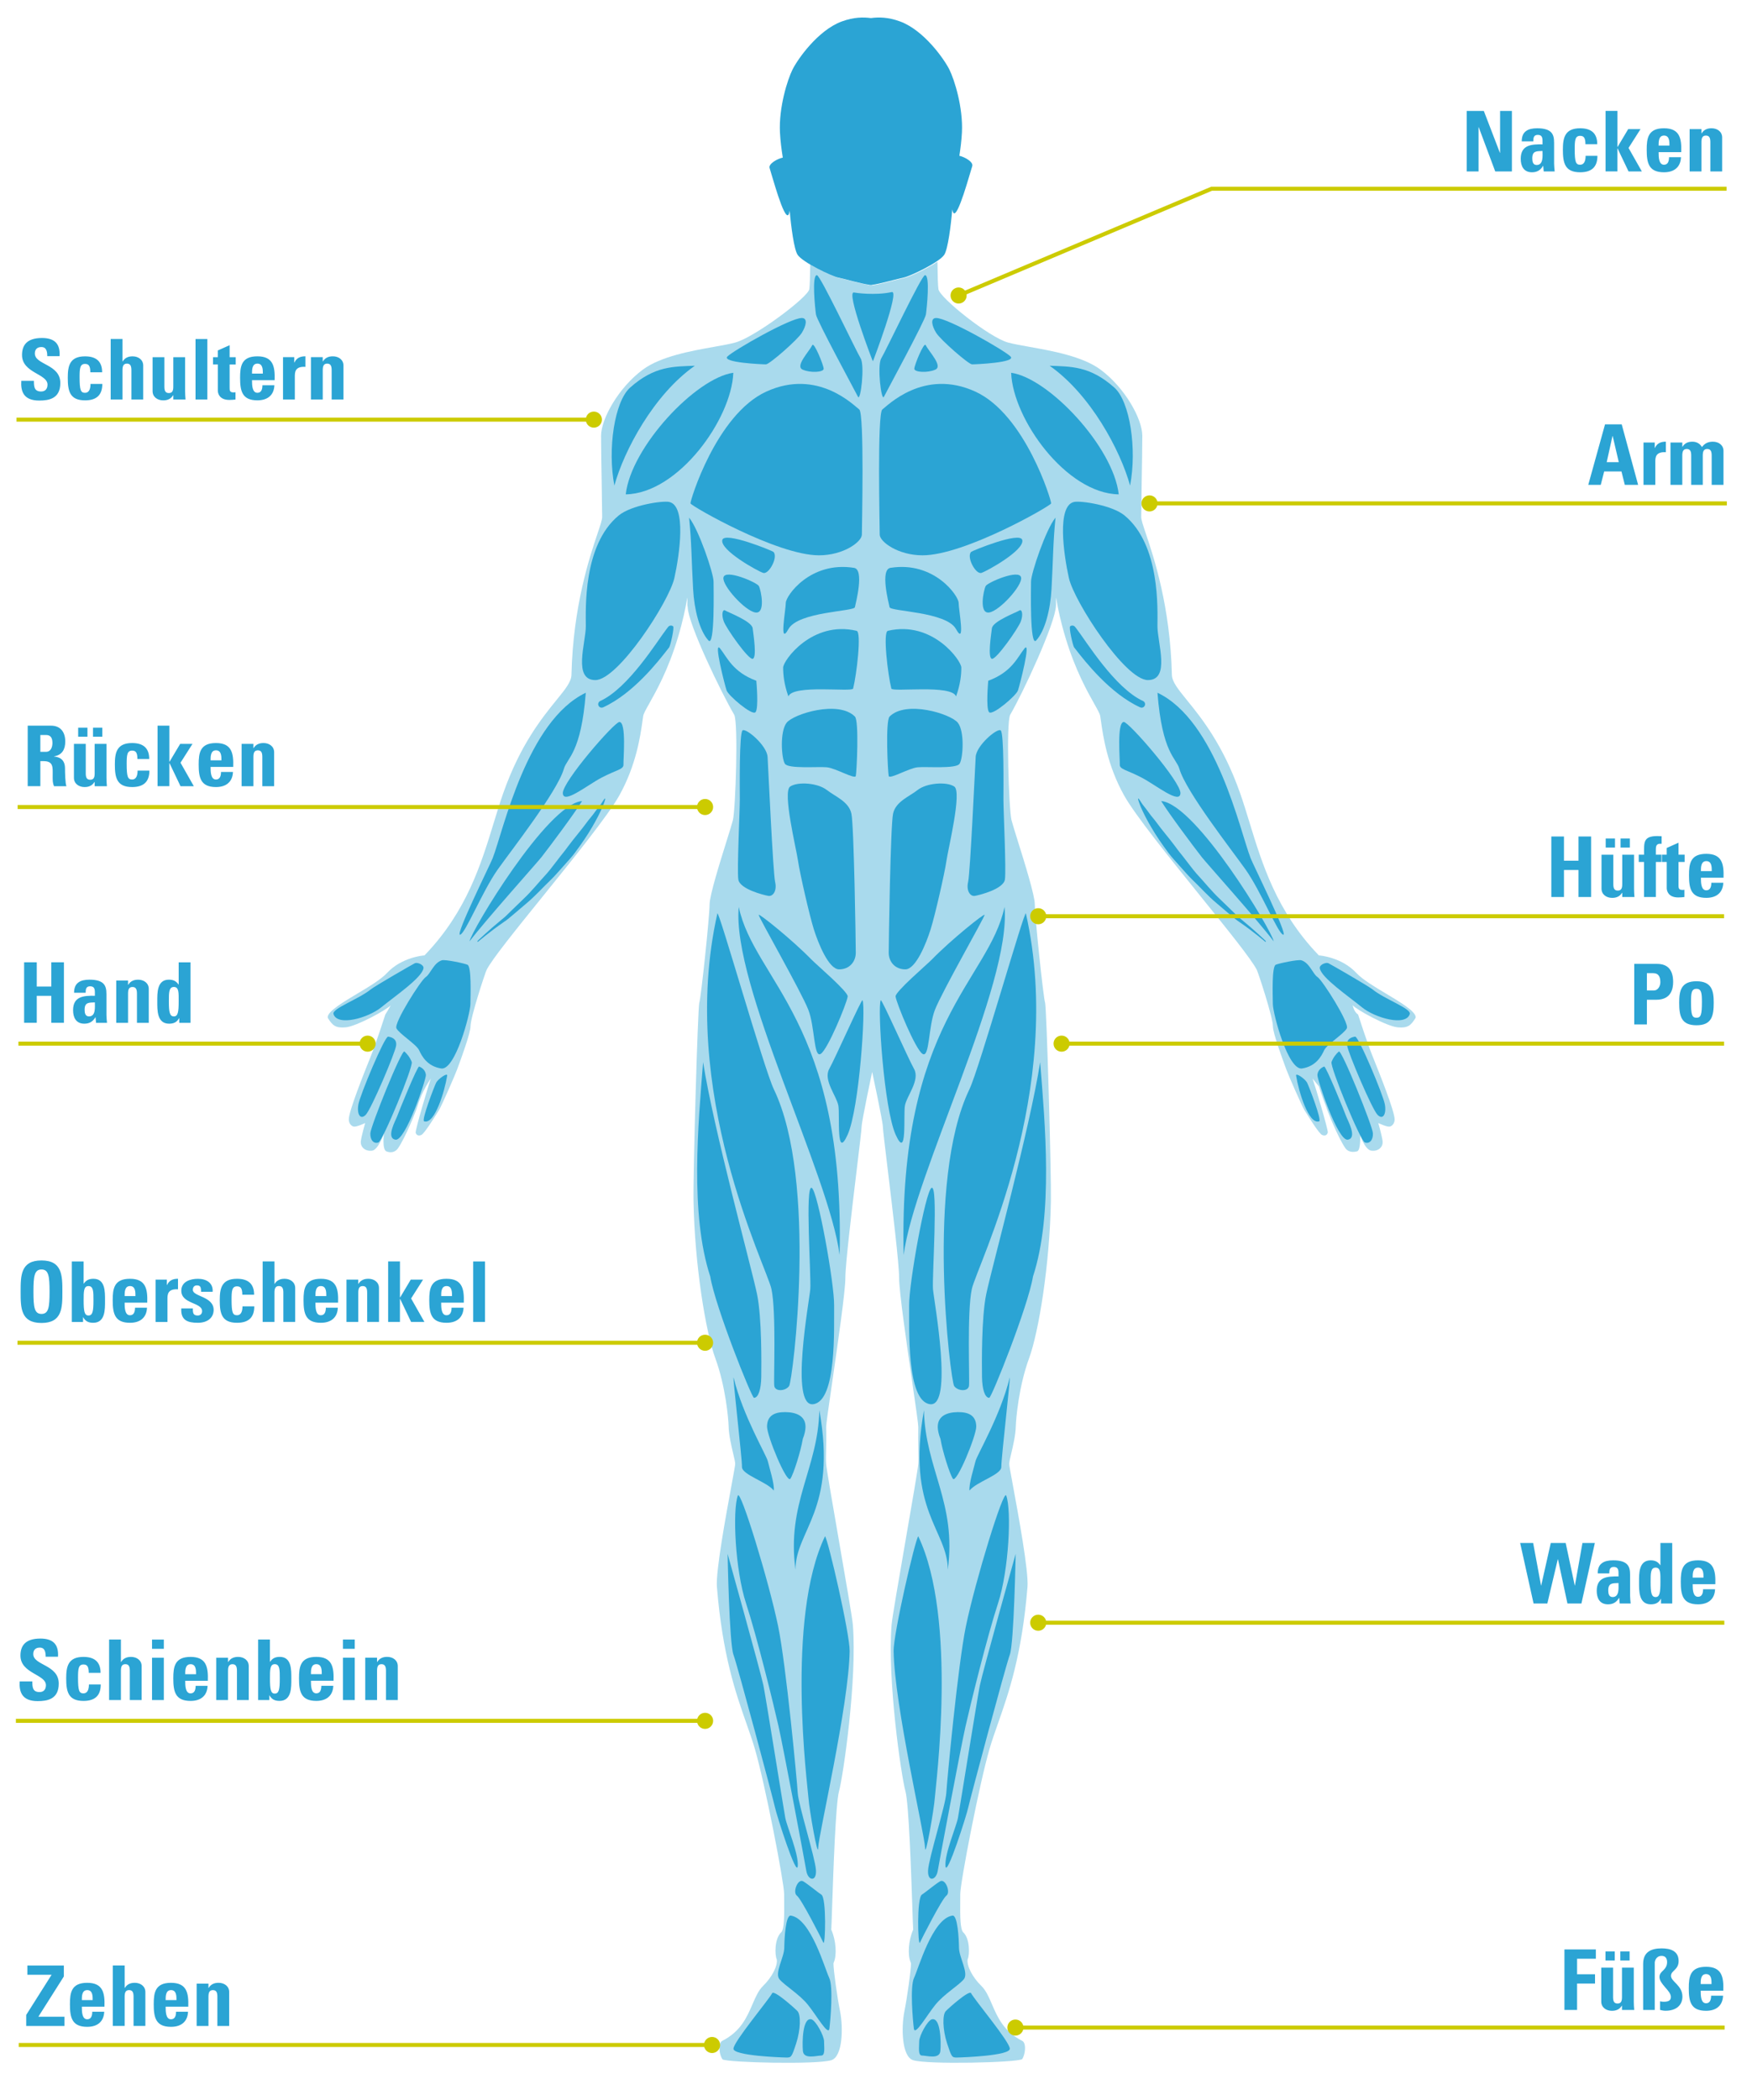 <?xml version="1.0" encoding="UTF-8"?><svg id="Ebene_1" xmlns="http://www.w3.org/2000/svg" viewBox="0 0 700 839"><defs><style>.cls-1{fill:#a9daed;}.cls-2{fill:#cccb00;}.cls-3{fill:#2ba4d4;}.cls-4{fill:none;stroke:#cccb00;stroke-width:1.61px;}</style></defs><path class="cls-3" d="m679.8,51.57h-4.72v16.91h4.72v-11.65c0-1.51.27-2.68,1.78-2.68s1.78,1.17,1.78,2.68v11.65h4.72v-13.56c0-2.34-1.97-3.68-4.22-3.68-.87,0-1.64.13-2.31.47-.64.3-1.21.8-1.68,1.57h-.07v-1.71Zm-8.07,9.21c.17-5.42-.54-9.54-6.9-9.54s-6.9,3.95-6.9,8.57c0,5.29.8,9.01,6.9,9.01,2.21,0,3.88-.6,4.99-1.64,1.14-1.04,1.74-2.55,1.81-4.39h-4.78c0,1.41-.33,3.02-2.01,3.02-2.08,0-2.15-3.02-2.15-5.03h9.04Zm-9.04-2.64c0-1.44-.03-3.99,2.15-3.99s2.18,2.35,2.18,3.99h-4.32Zm-16.48,10.34v-9.21h.07l4.39,9.21h5.32l-5.32-9.38,4.79-7.53h-4.92l-4.25,7.13h-.07v-14.4h-4.72v24.17h4.72Zm-8.04-10.88c0-4.42-2.48-6.36-6.83-6.36-6.23,0-6.9,3.95-6.9,8.57,0,5.29.8,9.01,6.9,9.01,4.42,0,6.9-1.97,6.9-6.56h-4.72c0,2.21-.71,3.55-2.18,3.55-1.74,0-2.18-1.11-2.18-6.26,0-3.52.17-5.29,2.18-5.29,1.47,0,2.11.84,2.11,3.35h4.72Zm-17.25-.7c0-3.08-.77-5.66-6.76-5.66-1.81,0-3.35.3-4.42,1.1-1.1.77-1.74,2.07-1.74,4.12h4.62c0-1.34.13-2.58,1.78-2.58s1.91,1.04,1.91,2.48v1.31c-4.39-.07-8.71.17-8.71,5.76,0,2.95,1.2,5.39,4.48,5.39,2.05,0,3.42-.84,4.43-2.57h.07l.2,2.24h4.38c-.1-1.04-.23-2.11-.23-3.14v-8.44Zm-4.62,3.41c0,1.84.44,5.6-2.35,5.6-1.54,0-1.74-1.48-1.74-2.68,0-3.02,1.74-2.82,4.09-2.92m-25.56,8.17v-17.68h.07l6.6,17.68h6.66v-24.17h-4.72v16.74h-.07l-6.43-16.74h-6.83v24.17h4.72Z"/><path class="cls-3" d="m688.54,795.21c.17-5.42-.54-9.54-6.9-9.54s-6.9,3.95-6.9,8.57c0,5.29.8,9.01,6.9,9.01,2.21,0,3.88-.6,4.99-1.64,1.14-1.04,1.74-2.55,1.81-4.39h-4.78c0,1.41-.34,3.02-2.01,3.02-2.08,0-2.15-3.02-2.15-5.03h9.04Zm-9.04-2.64c0-1.44-.03-3.99,2.15-3.99s2.18,2.35,2.18,3.99h-4.32Zm-22.97,10.34h4.62v-18.92c0-.5.44-2.68,2.75-2.68,1.54,0,2.18,1.04,2.18,2.48,0,1.64-.77,2.51-1.51,3.28-.77.74-1.54,1.41-1.54,2.65,0,1.47,1.14,2.81,2.28,4.15,1.14,1.31,2.28,2.55,2.28,3.85,0,1.67-1.41,1.91-2.85,1.91-.47,0-1-.03-1.48-.17v3.44c.74.2,1.48.33,2.21.33,4.15,0,6.73-2.14,6.73-5.66,0-2.25-1.14-3.72-2.28-4.96-1.14-1.21-2.28-2.14-2.28-3.32s.84-1.71,1.57-2.48c.7-.74,1.47-1.64,1.47-3.45,0-4.08-3.35-5.05-6.8-5.05-4.22,0-7.37,1.47-7.37,6.19v18.39Zm-15.07-19.76h3.71v-3.61h-3.71v3.61Zm5.93,0h3.71v-3.61h-3.71v3.61Zm.67,19.76h4.88c-.1-1.1-.17-2.24-.17-3.34v-13.56h-4.72v11.72c0,1.51-.27,2.61-1.78,2.61s-1.78-1.11-1.78-2.61v-11.72h-4.72v13.56c0,2.34,1.97,3.68,4.22,3.68.9,0,1.64-.13,2.31-.47.67-.3,1.21-.84,1.68-1.57h.07v1.71Zm-17.95,0v-10.55h7.17v-3.71h-7.17v-6.2h7.5v-3.71h-12.55v24.17h5.05Z"/><path class="cls-3" d="m83.29,792.4h-4.72v16.91h4.72v-11.65c0-1.51.27-2.68,1.78-2.68s1.78,1.17,1.78,2.68v11.65h4.72v-13.56c0-2.34-1.97-3.68-4.22-3.68-.87,0-1.64.13-2.31.47-.64.3-1.21.8-1.68,1.57h-.07v-1.71Zm-8.07,9.21c.17-5.42-.54-9.54-6.9-9.54s-6.9,3.95-6.9,8.57c0,5.29.8,9.01,6.9,9.01,2.21,0,3.88-.6,4.99-1.64,1.14-1.04,1.74-2.55,1.81-4.39h-4.78c0,1.41-.33,3.02-2.01,3.02-2.08,0-2.15-3.02-2.15-5.03h9.04Zm-9.04-2.64c0-1.44-.03-3.99,2.15-3.99s2.18,2.35,2.18,3.99h-4.32Zm-8.1,10.34v-13.56c0-2.34-1.97-3.68-4.22-3.68-.87,0-1.64.13-2.31.47-.64.3-1.21.8-1.68,1.57h-.07v-8.98h-4.72v24.17h4.72v-11.65c0-1.51.27-2.68,1.78-2.68s1.78,1.17,1.78,2.68v11.65h4.72Zm-16.34-7.7c.17-5.42-.54-9.54-6.9-9.54s-6.9,3.95-6.9,8.57c0,5.29.8,9.01,6.9,9.01,2.21,0,3.88-.6,4.99-1.64,1.14-1.04,1.74-2.55,1.81-4.39h-4.78c0,1.41-.33,3.02-2.01,3.02-2.08,0-2.15-3.02-2.15-5.03h9.04Zm-9.04-2.64c0-1.44-.03-3.99,2.15-3.99s2.18,2.35,2.18,3.99h-4.32Zm-21.76-10.12h9.68l-10.15,16.05v4.42h15.27v-3.71h-10.41l10.18-16.08v-4.38h-14.56v3.71Z"/><path class="cls-3" d="m685.34,632.84c.17-5.42-.53-9.54-6.9-9.54s-6.9,3.95-6.9,8.57c0,5.29.8,9.01,6.9,9.01,2.21,0,3.89-.6,4.99-1.64,1.14-1.04,1.74-2.55,1.81-4.39h-4.79c0,1.41-.33,3.02-2.01,3.02-2.08,0-2.14-3.02-2.14-5.03h9.04Zm-9.04-2.64c0-1.44-.04-3.99,2.14-3.99s2.18,2.35,2.18,3.99h-4.32Zm-8.17,10.34v-24.17h-4.72v8.87h-.07c-.97-1.44-2.15-1.94-3.85-1.94-4.75,0-4.62,5.25-4.62,8.67s-.17,8.91,4.72,8.91c1.81,0,3.12-.57,3.99-2.21h.07v1.87h4.49Zm-6.63-2.57c-1.71,0-2.01-1.77-2.01-6.03,0-3.38-.03-5.73,2.01-5.73s1.91,2.34,1.91,5.73c0,4.26-.3,6.03-1.91,6.03m-10.22-9.01c0-3.09-.77-5.66-6.76-5.66-1.81,0-3.35.3-4.42,1.1-1.11.77-1.74,2.07-1.74,4.12h4.62c0-1.34.14-2.58,1.78-2.58s1.91,1.04,1.91,2.48v1.31c-4.39-.07-8.71.17-8.71,5.76,0,2.95,1.21,5.39,4.49,5.39,2.04,0,3.42-.84,4.42-2.57h.07l.2,2.24h4.38c-.1-1.04-.23-2.11-.23-3.14v-8.44Zm-4.62,3.41c0,1.84.44,5.6-2.35,5.6-1.54,0-1.74-1.48-1.74-2.68,0-3.02,1.74-2.82,4.09-2.92m-33.92,8.17h5.49l4.18-17.68h.07l3.78,17.68h5.59l5.36-24.17h-4.95l-3.01,16.98h-.07l-3.62-16.98h-5.96l-3.82,16.98h-.07l-3.15-16.98h-5.19l5.36,24.17Z"/><path class="cls-3" d="m189.06,528.07h4.72v-24.17h-4.72v24.17Zm-3.75-7.7c.17-5.42-.54-9.54-6.9-9.54s-6.9,3.95-6.9,8.57c0,5.29.8,9.01,6.9,9.01,2.21,0,3.88-.6,4.99-1.64,1.14-1.04,1.74-2.54,1.81-4.39h-4.79c0,1.41-.33,3.02-2.01,3.02-2.08,0-2.15-3.02-2.15-5.03h9.04Zm-9.04-2.64c0-1.44-.03-3.99,2.15-3.99s2.18,2.35,2.18,3.99h-4.32Zm-16.48,10.34v-9.21h.07l4.39,9.21h5.32l-5.32-9.38,4.79-7.53h-4.92l-4.25,7.13h-.07v-14.4h-4.72v24.17h4.72Zm-16.64-16.91h-4.72v16.91h4.72v-11.65c0-1.51.27-2.68,1.78-2.68s1.77,1.17,1.77,2.68v11.65h4.72v-13.56c0-2.34-1.98-3.68-4.22-3.68-.87,0-1.64.13-2.31.47-.64.3-1.21.8-1.68,1.57h-.07v-1.71Zm-8.07,9.21c.17-5.42-.54-9.54-6.9-9.54s-6.9,3.95-6.9,8.57c0,5.29.8,9.01,6.9,9.01,2.21,0,3.88-.6,4.99-1.64,1.14-1.04,1.74-2.54,1.81-4.39h-4.79c0,1.41-.33,3.02-2.01,3.02-2.08,0-2.15-3.02-2.15-5.03h9.04Zm-9.04-2.64c0-1.44-.03-3.99,2.15-3.99s2.18,2.35,2.18,3.99h-4.32Zm-8.1,10.34v-13.56c0-2.34-1.98-3.68-4.22-3.68-.87,0-1.64.13-2.31.47-.64.3-1.21.8-1.68,1.57h-.07v-8.98h-4.72v24.17h4.72v-11.65c0-1.51.27-2.68,1.78-2.68s1.77,1.17,1.77,2.68v11.65h4.72Zm-16.41-10.88c0-4.42-2.48-6.36-6.83-6.36-6.23,0-6.9,3.95-6.9,8.57,0,5.29.8,9.01,6.9,9.01,4.42,0,6.9-1.97,6.9-6.56h-4.72c0,2.21-.7,3.55-2.18,3.55-1.74,0-2.18-1.11-2.18-6.26,0-3.52.17-5.29,2.18-5.29,1.47,0,2.11.84,2.11,3.35h4.72Zm-29.1,5.46c-.27,4.72,2.48,5.76,6.6,5.76s6.33-2.21,6.33-5.15c0-5.43-8.31-5.29-8.31-7.97,0-1.14.57-1.81,1.61-1.81.5,0,.9.07,1.21.37.34.3.47,1.01.47,2.18h4.62c.27-3.65-2.64-5.19-5.86-5.19-3.05,0-6.66,1.1-6.66,4.75,0,5.39,8.31,4.59,8.31,8.18,0,1.14-.81,1.74-1.74,1.74s-1.44-.27-1.71-.8c-.23-.54-.27-1.27-.23-2.04h-4.62Zm-10.25-11.49v16.91h4.72v-9.21c0-1.68.07-4.09,4.22-3.82v-4.22c-1.91,0-3.52.57-4.39,2.51h-.07v-2.17h-4.48Zm-3.35,9.21c.17-5.42-.54-9.54-6.9-9.54s-6.9,3.95-6.9,8.57c0,5.29.8,9.01,6.9,9.01,2.21,0,3.88-.6,4.99-1.64,1.14-1.04,1.74-2.54,1.81-4.39h-4.78c0,1.41-.33,3.02-2.01,3.02-2.08,0-2.15-3.02-2.15-5.03h9.04Zm-9.04-2.64c0-1.44-.03-3.99,2.15-3.99s2.18,2.35,2.18,3.99h-4.32Zm-21.09,10.34h4.48v-1.87h.07c.87,1.64,2.18,2.21,3.99,2.21,4.88,0,4.72-5.42,4.72-8.91s.13-8.67-4.62-8.67c-1.71,0-2.88.5-3.86,1.94h-.07v-8.87h-4.72v24.17Zm6.63-2.57c-1.61,0-1.91-1.77-1.91-6.03,0-3.38-.03-5.73,1.91-5.73,2.05,0,2.01,2.35,2.01,5.73,0,4.26-.3,6.03-2.01,6.03m-18.75,2.98c8.34,0,8.34-6.16,8.34-12.49s0-12.49-8.34-12.49-8.34,6.09-8.34,12.49,0,12.49,8.34,12.49m0-3.61c-2.85,0-3.22-2.68-3.22-8.88s.37-8.88,3.22-8.88,3.22,2.68,3.22,8.88-.37,8.88-3.22,8.88"/><path class="cls-3" d="m150.65,662.2h-4.72v16.91h4.72v-11.65c0-1.51.27-2.68,1.78-2.68s1.78,1.17,1.78,2.68v11.65h4.72v-13.56c0-2.34-1.97-3.68-4.22-3.68-.87,0-1.64.13-2.31.47-.64.3-1.21.8-1.68,1.57h-.07v-1.71Zm-13.63-3.55h4.72v-3.71h-4.72v3.71Zm4.72,3.55h-4.72v16.91h4.72v-16.91Zm-8.47,9.21c.17-5.42-.54-9.54-6.9-9.54s-6.9,3.95-6.9,8.57c0,5.29.8,9.01,6.9,9.01,2.21,0,3.88-.6,4.99-1.64,1.14-1.04,1.74-2.54,1.81-4.39h-4.78c0,1.41-.33,3.02-2.01,3.02-2.08,0-2.15-3.02-2.15-5.03h9.04Zm-9.04-2.64c0-1.44-.03-3.99,2.15-3.99s2.18,2.35,2.18,3.99h-4.32Zm-21.09,10.34h4.48v-1.87h.07c.87,1.64,2.18,2.21,3.99,2.21,4.88,0,4.72-5.42,4.72-8.91s.13-8.67-4.62-8.67c-1.71,0-2.88.5-3.86,1.94h-.07v-8.87h-4.72v24.17Zm6.63-2.57c-1.61,0-1.91-1.77-1.91-6.03,0-3.38-.03-5.73,1.91-5.73,2.05,0,2.01,2.35,2.01,5.73,0,4.26-.3,6.03-2.01,6.03m-18.66-14.33h-4.72v16.91h4.72v-11.65c0-1.51.27-2.68,1.78-2.68s1.78,1.17,1.78,2.68v11.65h4.72v-13.56c0-2.34-1.97-3.68-4.22-3.68-.87,0-1.64.13-2.31.47-.64.3-1.21.8-1.68,1.57h-.07v-1.71Zm-8.07,9.21c.17-5.42-.54-9.54-6.9-9.54s-6.9,3.95-6.9,8.57c0,5.29.8,9.01,6.9,9.01,2.21,0,3.88-.6,4.99-1.64,1.14-1.04,1.74-2.54,1.81-4.39h-4.78c0,1.41-.33,3.02-2.01,3.02-2.08,0-2.15-3.02-2.15-5.03h9.04Zm-9.04-2.64c0-1.44-.03-3.99,2.15-3.99s2.18,2.35,2.18,3.99h-4.32Zm-13.26-10.12h4.72v-3.71h-4.72v3.71Zm4.72,3.55h-4.72v16.91h4.72v-16.91Zm-8.87,16.91v-13.56c0-2.34-1.97-3.68-4.22-3.68-.87,0-1.64.13-2.31.47-.64.3-1.21.8-1.68,1.57h-.07v-8.98h-4.72v24.17h4.72v-11.65c0-1.51.27-2.68,1.78-2.68s1.78,1.17,1.78,2.68v11.65h4.72Zm-16.41-10.88c0-4.42-2.48-6.36-6.83-6.36-6.23,0-6.9,3.95-6.9,8.57,0,5.29.8,9.01,6.9,9.01,4.42,0,6.9-1.97,6.9-6.56h-4.72c0,2.21-.7,3.55-2.18,3.55-1.74,0-2.18-1.11-2.18-6.26,0-3.52.17-5.29,2.18-5.29,1.48,0,2.11.84,2.11,3.35h4.72Zm-16.71,4.29c0-7.6-10.18-7.2-10.18-11.79,0-1.67.97-2.58,2.61-2.58,2.05,0,2.35,1.84,2.35,3.65h4.92c.33-5.06-2.11-7.26-7.03-7.26-6.16,0-7.97,3.01-7.97,6.8,0,7.2,10.18,7.47,10.18,11.82,0,1.64-.84,2.75-2.55,2.75-2.78,0-2.88-1.94-2.88-4.25h-5.05c-.27,4.19.9,7.87,7.16,7.87,3.85,0,8.44-.73,8.44-6.99"/><path class="cls-3" d="m688.63,350.62c.17-5.42-.54-9.54-6.9-9.54s-6.9,3.95-6.9,8.57c0,5.29.8,9.01,6.9,9.01,2.21,0,3.88-.6,4.99-1.64,1.14-1.04,1.74-2.54,1.81-4.39h-4.78c0,1.41-.33,3.02-2.01,3.02-2.08,0-2.15-3.02-2.15-5.03h9.04Zm-9.04-2.64c0-1.44-.03-3.99,2.15-3.99s2.18,2.35,2.18,3.99h-4.32Zm-15.57-3.65h1.91v10.42c0,1.04.54,3.75,4.62,3.75,1.14,0,1.81-.1,2.44-.17v-2.91c-.23.07-.54.07-.84.07-1.54,0-1.51-.84-1.51-2.11v-9.05h2.44v-2.91h-2.44v-4.79l-4.72,2.11v2.68h-1.91v2.91Zm-.14-10.28c-.57-.03-1.11-.07-1.67-.07-5.76,0-5.35,2.57-5.32,7.43h-2.14v2.91h2.11v14h4.72v-14h2.21v-2.91h-2.21v-2.05c0-1.71.4-2.45,2.31-2.31v-3.01Zm-22.33,4.52h3.71v-3.61h-3.71v3.61Zm5.93,0h3.71v-3.61h-3.71v3.61Zm.67,19.76h4.89c-.1-1.1-.17-2.24-.17-3.34v-13.56h-4.72v11.72c0,1.51-.27,2.61-1.78,2.61s-1.78-1.11-1.78-2.61v-11.72h-4.72v13.56c0,2.34,1.97,3.68,4.22,3.68.9,0,1.64-.13,2.31-.47.67-.3,1.21-.84,1.68-1.57h.07v1.71Zm-23.28-14.5v-9.68h-5.05v24.17h5.05v-10.78h5.8v10.78h5.05v-24.17h-5.05v9.68h-5.8Z"/><path class="cls-3" d="m677.81,409.56c6.09,0,6.9-3.71,6.9-9.01,0-4.62-.67-8.57-6.9-8.57s-6.9,3.95-6.9,8.57c0,5.29.8,9.01,6.9,9.01m0-3.01c-1.74,0-2.18-1.11-2.18-6.26,0-3.52.17-5.29,2.18-5.29s2.18,1.77,2.18,5.29c0,5.16-.44,6.26-2.18,6.26m-24.85,2.67h5.05v-9.85h3.75c5.93,0,6.73-4.35,6.73-7.1,0-4.42-1.81-7.23-6.43-7.23h-9.11v24.17Zm5.05-20.46h2.55c2.28,0,2.82,1.67,2.82,3.65,0,1.61-1.04,3.25-2.55,3.25h-2.82v-6.9Z"/><path class="cls-3" d="m76.11,408.59v-24.17h-4.72v8.87h-.07c-.97-1.44-2.15-1.94-3.86-1.94-4.75,0-4.62,5.26-4.62,8.67s-.17,8.91,4.72,8.91c1.81,0,3.12-.57,3.99-2.21h.07v1.87h4.48Zm-6.63-2.57c-1.71,0-2.01-1.77-2.01-6.03,0-3.38-.03-5.73,2.01-5.73s1.91,2.35,1.91,5.73c0,4.26-.3,6.03-1.91,6.03m-18.32-14.33h-4.72v16.91h4.72v-11.65c0-1.51.27-2.68,1.78-2.68s1.78,1.17,1.78,2.68v11.65h4.72v-13.56c0-2.34-1.97-3.68-4.22-3.68-.87,0-1.64.13-2.31.47-.64.3-1.21.8-1.68,1.57h-.07v-1.71Zm-8.64,5.32c0-3.09-.77-5.66-6.76-5.66-1.81,0-3.35.3-4.42,1.1-1.1.77-1.74,2.07-1.74,4.12h4.62c0-1.34.13-2.58,1.78-2.58s1.91,1.04,1.91,2.48v1.31c-4.39-.07-8.71.17-8.71,5.76,0,2.95,1.2,5.39,4.48,5.39,2.05,0,3.42-.83,4.43-2.57h.07l.2,2.24h4.38c-.1-1.04-.23-2.11-.23-3.14v-8.44Zm-4.62,3.41c0,1.84.44,5.6-2.35,5.6-1.54,0-1.74-1.47-1.74-2.68,0-3.02,1.74-2.82,4.09-2.92m-23.21-6.33v-9.68h-5.05v24.17h5.05v-10.78h5.8v10.78h5.05v-24.17h-5.05v9.68h-5.8Z"/><path class="cls-3" d="m101.25,297.15h-4.72v16.91h4.72v-11.65c0-1.51.27-2.68,1.78-2.68s1.78,1.17,1.78,2.68v11.65h4.72v-13.56c0-2.34-1.97-3.68-4.22-3.68-.87,0-1.64.13-2.31.47-.64.3-1.21.8-1.68,1.57h-.07v-1.71Zm-8.07,9.21c.17-5.42-.54-9.54-6.9-9.54s-6.9,3.95-6.9,8.57c0,5.29.8,9.01,6.9,9.01,2.21,0,3.88-.6,4.99-1.64,1.14-1.04,1.74-2.55,1.81-4.39h-4.78c0,1.41-.33,3.02-2.01,3.02-2.08,0-2.15-3.02-2.15-5.03h9.04Zm-9.04-2.64c0-1.44-.03-3.99,2.15-3.99s2.18,2.35,2.18,3.99h-4.32Zm-16.48,10.34v-9.21h.07l4.39,9.21h5.32l-5.32-9.38,4.79-7.53h-4.92l-4.25,7.13h-.07v-14.4h-4.72v24.17h4.72Zm-8.04-10.88c0-4.42-2.48-6.36-6.83-6.36-6.23,0-6.9,3.95-6.9,8.57,0,5.29.8,9.01,6.9,9.01,4.42,0,6.9-1.97,6.9-6.56h-4.72c0,2.21-.7,3.55-2.18,3.55-1.74,0-2.18-1.11-2.18-6.26,0-3.52.17-5.29,2.18-5.29,1.48,0,2.11.84,2.11,3.35h4.72Zm-28.39-8.88h3.71v-3.61h-3.71v3.61Zm5.93,0h3.71v-3.61h-3.71v3.61Zm.67,19.76h4.88c-.1-1.1-.17-2.24-.17-3.34v-13.56h-4.72v11.72c0,1.51-.27,2.61-1.78,2.61s-1.78-1.11-1.78-2.61v-11.72h-4.72v13.56c0,2.34,1.97,3.68,4.22,3.68.9,0,1.64-.13,2.31-.47.67-.3,1.21-.84,1.68-1.57h.07v1.71Zm-21.71-10.01h1.31c3.89,0,3.62,2.44,3.62,5.32,0,1.57-.13,3.21.54,4.69h4.95c-.47-1-.57-5.56-.57-7.1,0-4.35-3.28-4.62-4.38-4.75v-.07c3.28-.54,4.48-2.84,4.48-5.93,0-4.12-2.21-6.33-5.66-6.33h-9.34v24.17h5.05v-10.01Zm0-10.45h2.25c1.61,0,2.58.87,2.58,3.18,0,1.54-.57,3.55-2.58,3.55h-2.25v-6.74Z"/><path class="cls-1" d="m565.57,405.98c-.56-2.34-6.48-5.88-11.7-9-4.65-2.78-9.46-5.65-11.99-8.35-5.83-6.24-14.5-6.94-14.59-6.95l-.33-.02-.24-.24c-16.61-17.32-22.37-36.15-27.46-52.76-1.28-4.19-2.49-8.14-3.83-11.94-6.78-19.26-15.46-29.97-21.21-37.05-3.57-4.4-5.93-7.31-6-10.09-.65-27.33-7.22-46.92-10.38-56.33-1.17-3.51-1.88-5.62-1.88-6.76,0-1.69.08-6.6.17-12.22.13-7.59.27-16.19.27-20.19,0-6.66-6.87-19.16-16.73-26.45-7.17-5.3-19.39-7.47-28.32-9.06-3.45-.62-6.44-1.15-8.62-1.75-7.54-2.09-27.21-17.81-27.79-21.29-.21-1.27-.33-5.83-.39-10.98-4.23,2.85-11.22,6.07-13.11,6.44-2.29.46-9.54,2.57-12.74,2.94v.08c-.11,0-.3-.03-.43-.04-.13,0-.32.04-.43.04v-.08c-3.19-.38-10.45-2.48-12.74-2.94-1.65-.33-7.19-2.82-11.38-5.35-.06,4.7-.18,8.71-.37,9.89-.54,3.24-21.75,19.12-29.54,21.29-2.19.61-5.17,1.13-8.62,1.75-8.92,1.59-21.15,3.76-28.32,9.06-9.85,7.29-16.72,19.79-16.72,26.45,0,4,.14,12.6.27,20.19.09,5.62.17,10.53.17,12.22,0,1.14-.71,3.26-1.89,6.76-3.16,9.41-9.73,29-10.38,56.33-.06,2.78-2.42,5.69-6,10.09-5.74,7.08-14.42,17.79-21.21,37.05-1.34,3.8-2.55,7.76-3.83,11.94-5.09,16.61-10.85,35.44-27.46,52.76l-.23.24-.33.02c-.09,0-8.78.72-14.59,6.95-2.53,2.71-7.34,5.58-11.99,8.35-5.22,3.12-11.15,6.65-11.7,9-.08.32-.04.59.13.86,1.76,2.76,2.96,3.93,7.06,3.54,4.34-.42,16.33-6.99,17.94-8.8,0,0-.51,1.07-2.15,3.67-.29.9-3.6,11.17-5.69,16.39l-.5,1.25c-2.3,5.73-8.41,20.96-8.41,24.27,0,1.59.98,2.65,1.94,2.87,1.12.25,4.6-1.42,4.6-1.42-.02.05-1.47,5.11-1.72,7.2-.13,1.08.2,2.07.94,2.8.86.85,2.16,1.23,3.55,1.04,2.22-.29,4.31-5.55,4.76-7.07,0,0-.88,6.62.95,7.35,2.66,1.06,4.13-.49,4.64-1.23,2.93-4.19,7.24-14.97,7.68-16.53l.19-.54c1.69-5.85,5.27-10.81,5.27-10.81-.82,2.19-6.17,20.05-6.09,21.67.14.44.4.8.76.97.4.19.95.16,1.53-.1,1.17-.5,5.27-7.09,6.62-9.26l.44-.69c.97-1.56,6.3-13.73,7.15-16.04l.38-1.03c1.25-3.37,5.04-13.62,5.04-16.41,0-3.57,5.81-21.24,6.44-22.51,2.09-4.17,11.54-15.87,22.48-29.41,12.23-15.14,26.1-32.31,30.54-40.27,6.75-12.08,8.42-23.88,9.22-29.56.12-.83.22-1.55.31-2.13.16-.98,1-2.47,2.38-4.93,2.83-5.04,7.57-13.47,11.44-26.27,4.19-13.88,3.87-20.22,3.83-13.12l.12.73c.21,7.02,13.58,34.51,18.57,43.01,1.74,2.96.55,37.96-.49,42.12-.35,1.41-1.31,4.46-2.51,8.32-2.71,8.68-6.81,21.78-6.81,25.34,0,4.8-3.4,37.21-4.13,39.41-.6,2.65-2.5,67.76-2.29,79.13.46,25.42,4.87,52.38,8.71,62.79,4.12,11.19,5.24,24.26,5.31,27.14.09,3.61,1.1,7.87,1.84,10.99.46,1.93.79,3.32.79,4.07,0,.54-.45,2.97-1.45,8.43-2.22,12.04-6.36,34.46-5.85,40.71,2.24,27.38,7.55,42.47,11.81,54.6,1.23,3.52,2.4,6.83,3.34,10.05,4.18,14.35,11.71,53.49,11.71,58.06,0,.74,0,1.58.01,2.48.06,6.64.02,11.44-1.11,12.71-2.85,2.59-2.61,9.2-1.9,10.73l.07.24c.37,2.59-2,7.12-5.51,10.54-1.82,1.77-2.97,4.43-4.18,7.24-2.21,5.14-4.72,10.97-12.1,14.67-.5.25-.85.8-1.02,1.63-.41,1.95.3,4.76,1.15,5.79,2.17,1.27,37.66,2.14,43.45.31,4.63-1.46,4.73-13.25,3.5-19.44-1.19-5.93-2.65-16.49-2.65-19.15l.08-.36c1.34-2.95.95-8.79-.88-13.01l-.09-.2.02-.21c.07-.96.18-4.24.33-8.77.49-14.44,1.4-41.31,2.76-46.3,1.68-6.18,7.29-44.69,5.52-66.57-.22-2.68-2.98-18.66-5.66-34.12-2.5-14.42-4.86-28.05-5-30.06-.11-1.54-.07-3.38-.02-5.73.05-2.4.11-5.38.02-8.99,0-1.23.89-7.42,2.46-18.25,2.2-15.17,5.21-35.95,5.21-41.34s2.62-27.29,4.53-43.12c1.06-8.75,1.97-16.31,1.97-17.32,0-2.07,4.21-21.86,4.21-21.86,0,0,4.27,19.89,4.27,21.86,0,1.02.92,8.57,1.97,17.32,1.91,15.83,4.53,37.51,4.53,43.12s3.01,26.16,5.2,41.34c1.57,10.83,2.46,17.02,2.46,18.23-.08,3.63-.02,6.61.02,9.01.05,2.34.09,4.19-.02,5.73-.15,2.01-2.5,15.64-5,30.06-2.67,15.45-5.44,31.43-5.66,34.12-1.78,21.88,3.83,60.39,5.52,66.57,1.36,4.98,2.27,31.86,2.76,46.3.15,4.53.26,7.81.33,8.77l.02.21-.09.2c-1.83,4.22-2.22,10.06-.88,13.01l.08.36c0,2.66-1.46,13.22-2.64,19.15-1.24,6.19-1.13,17.97,3.49,19.44,5.79,1.83,41.28.96,43.54-.4.76-.94,1.47-3.75,1.06-5.7-.17-.83-.52-1.38-1.02-1.63-7.39-3.7-9.89-9.52-12.11-14.67-1.21-2.82-2.36-5.47-4.18-7.24-3.51-3.41-5.88-7.94-5.51-10.54l.07-.24c.71-1.53.95-8.14-1.84-10.66-1.2-1.34-1.24-6.14-1.18-12.78,0-.9.01-1.73.01-2.48,0-4.57,7.53-43.71,11.71-58.06.94-3.22,2.11-6.54,3.34-10.05,4.26-12.13,9.57-27.22,11.81-54.6.51-6.25-3.63-28.66-5.85-40.71-1.01-5.46-1.45-7.89-1.45-8.43,0-.75.33-2.14.79-4.07.74-3.12,1.75-7.38,1.84-10.99.08-2.89,1.19-15.95,5.31-27.14,3.83-10.4,8.25-37.37,8.71-62.79.2-11.36-1.69-76.48-2.3-79.17-.73-2.16-4.12-34.57-4.12-39.37,0-3.56-4.09-16.67-6.81-25.34-1.2-3.86-2.15-6.91-2.51-8.32-1.04-4.16-2.23-39.16-.49-42.12,4.99-8.51,18.05-36.51,18.26-43.53l.02-.22c-.04-7.1-.37-.74,3.83,13.13,3.87,12.8,8.61,21.23,11.44,26.27,1.39,2.47,2.23,3.96,2.39,4.93.1.58.2,1.3.32,2.13.8,5.68,2.47,17.48,9.22,29.56,4.45,7.95,18.31,25.12,30.54,40.27,10.94,13.54,20.39,25.24,22.48,29.41.63,1.27,6.44,18.94,6.44,22.51,0,2.79,3.8,13.04,5.04,16.41l.38,1.03c.84,2.31,6.18,14.48,7.15,16.04l.43.69c1.35,2.17,5.45,8.76,6.62,9.26.59.25,1.14.29,1.53.1.36-.17.63-.53.79-1.07.06-1.51-5.29-19.38-6.11-21.57l2.57,3.2c.83,2.82,2.89,8.15,2.89,8.15.45,1.56,4.75,12.34,7.69,16.53.52.73,1.87,1.94,4.64,1.23,1.54-.39,1.25-6.52,1.25-6.52.45,1.52,2.24,5.94,4.46,6.24,1.4.19,2.69-.19,3.55-1.04.74-.73,1.07-1.72.94-2.8-.25-2.09-1.71-7.15-1.72-7.2,0,0,3.48,1.67,4.6,1.42.96-.22,1.93-1.28,1.93-2.87,0-3.3-6.12-18.54-8.42-24.27l-.5-1.25c-2.09-5.23-5.4-15.49-5.69-16.39-1.67-1.03-2.15-3.67-2.15-3.67,1.61,1.81,13.6,8.39,17.93,8.8,4.1.39,5.3-.78,7.06-3.54.17-.27.21-.53.13-.86"/><path class="cls-3" d="m509.71,385.38c-1.6.81-1.21,11.87-1.15,15.75.06,3.88,6.08,26.57,11.68,25.69,5.6-.88,7.75-4.96,8.82-7.29,1.07-2.33,7.99-6.6,9.06-8.76,1.06-2.17-9.76-19.21-11.68-20.44-1.92-1.23-3.13-5.64-6.45-6.72-1.34-.44-9.32,1.29-10.27,1.78"/><path class="cls-3" d="m527.31,386.78c-.21-1.41,2.47-2.46,3.43-2.01.96.45,16.05,9.17,17.6,10.43,4.84,3.95,15.59,7.67,14.93,9.87-1.52,5.03-13.89,1.61-19.17-2.74-5.29-4.34-16.22-11.78-16.78-15.55"/><path class="cls-3" d="m541.43,414.1c-1.22.2-3.49.73-3.2,3.49.27,2.76,9.95,25.5,12.15,27.74,2.2,2.25,3.62-.37,2.92-4.19-.69-3.83-10.49-27.26-11.87-27.04"/><path class="cls-3" d="m534.93,420.04c-1,.84-2.26,2.38-2.93,4.2-.67,1.82,11.49,31.45,13.31,32.13,1.84.67,3.34-.92,3.23-3.66-.1-2.75-12.5-33.59-13.61-32.66"/><path class="cls-3" d="m529.04,426.05c-1.43.57-2.54,1.67-2.68,3.36s8.15,26.54,12.15,25.86c3.99-.69-.17-7.89-.72-9.48-.55-1.58-8.03-20.02-8.74-19.75"/><path class="cls-3" d="m517.85,429.7c-.23-1.43,3.64,1.34,4.38,2.77.73,1.44,6.01,15.09,4.82,15.47-4.22,1.35-8.2-12-9.2-18.25"/><path class="cls-3" d="m419.37,146.1c8.39.35,16.07,0,25.86,8.73,6.22,5.55,9.09,24.46,6.29,39.14-3.85-13.98-15.73-36.34-32.15-47.87"/><path class="cls-3" d="m404,148.91c15.03,2.1,40.88,29.7,42.98,48.57-20.97-.35-42.29-30.05-42.98-48.57"/><path class="cls-3" d="m352.54,163.56c1.84-1.26,16.45-16.63,37.18-7.11,19.97,9.16,30.5,43.85,30.25,44.65-.35,1.08-34.58,20.73-51.36,20.73-9.79,0-17.12-5.4-17.12-8.27s-1.05-48.56,1.05-50"/><path class="cls-3" d="m343.31,163.56c-1.84-1.26-16.45-16.63-37.18-7.11-19.97,9.16-30.5,43.85-30.25,44.65.35,1.08,34.58,20.73,51.35,20.73,9.79,0,17.12-5.4,17.12-8.27s1.05-48.56-1.05-50"/><path class="cls-3" d="m429.17,200.51c2.74-.55,15.13,1.28,20.14,5.41,14.35,11.82,13.14,37.6,13.14,44.24s5.27,21.51-3.81,21.51-29.47-31.33-31.57-40.76c-2.1-9.43-4.89-29,2.1-30.4"/><path class="cls-3" d="m456.31,282.67c-.26.04-.52,0-.78-.11-11.99-5.48-21.99-18.33-25.76-23.17l-.62-.79c-.48-.61-2.17-7.94-1.57-8.41.6-.48,1.48-.38,1.96.23l.63.81c3.65,4.69,15.15,23.6,26.52,28.8.7.32,1.01,1.15.69,1.85-.21.45-.62.74-1.08.8"/><path class="cls-3" d="m462.46,276.73c1.87,24.23,7.49,26,8.75,30.37,2.61,9.11,21.1,32.69,26.45,40.24,6.2,8.78,12.98,25.7,15.04,26.05,2.06.35-12.01-27.94-13.04-30.61-4.3-11.15-13.63-54.81-37.19-66.05"/><path class="cls-3" d="m449.02,288.41c1.99-.06,22.86,23.95,22.62,28.48-.24,4.53-9.62-3.16-15.46-6.24-5.84-3.08-8.87-3.27-8.77-5.21.1-1.94-1.26-16.94,1.6-17.03"/><path class="cls-3" d="m463.95,320c13.95,1.17,44.44,52.16,44.94,56.02-6.23-8.23-27.01-31.43-28.72-33.62-3.44-4.4-13.3-17.6-16.22-22.4"/><path class="cls-3" d="m455.02,319.12s.18.25.5.73c.35.45.73,1.24,1.4,2.03.66.81,1.41,1.8,2.23,2.94.78,1.15,1.94,2.36,2.97,3.79,2.07,2.88,4.79,5.96,7.43,9.5,1.26,1.83,2.78,3.52,4.16,5.39,1.45,1.81,2.83,3.76,4.37,5.51,3.17,3.41,6.12,7.14,9.29,10.1,1.56,1.52,3.08,2.98,4.51,4.36,1.44,1.38,2.74,2.8,4.11,3.82,5.36,4.38,9.71,8.59,9.71,8.59.08.06.11.17.07.27-.05.09-.64-.05-.24.06,0,0-4.55-3.9-10.22-7.82-1.46-.92-2.85-2.21-4.4-3.48-1.52-1.3-3.13-2.67-4.8-4.09-3.37-2.79-6.53-6.35-9.93-9.61-1.68-1.65-3.2-3.5-4.79-5.22-1.55-1.76-3.13-3.42-4.5-5.23-2.7-3.63-5.09-7.12-6.92-10.31-1.86-3.1-3.28-6.01-4.14-8-.83-1.98-1.13-3.19-1.13-3.19-.02-.11.03-.21.12-.24.07-.02.15.02.19.08"/><path class="cls-3" d="m374.05,127.03c4.69,0,27.26,12.93,29.7,15.37,2.45,2.45-13.98,3.15-15.37,3.15s-12.58-9.78-14.33-12.58c-1.75-2.8-2.44-5.94,0-5.94"/><path class="cls-3" d="m369.86,137.87c1.34,2.67,6.99,8.39,3.84,9.79-3.15,1.4-8.39,1.05-8.39-.35s3.84-10.83,4.54-9.44"/><path class="cls-3" d="m355.77,226.84c-4.21.67-.7,13.98-.35,15.72.35,1.74,22.71,1.74,26.55,8.74,3.85,6.99,1.05-7.69,1.05-10.48s-9.79-16.77-27.26-13.98"/><path class="cls-3" d="m354.73,252c-2.04.48,0,17.47,1.4,23.06.38,1.51,24.11-1.75,25.86,3.14,1.75-4.89,2.1-8.73,2.1-11.53s-11.53-18.87-29.35-14.68"/><path class="cls-3" d="m355.43,286.24c-1.73,1.73-.7,22.36-.35,23.76.35,1.4,8.04-3.14,11.53-3.49,3.5-.35,15.37.7,16.77-1.4,1.4-2.1,2.1-12.93-.7-16.42-2.8-3.49-20.62-9.09-27.26-2.45"/><path class="cls-3" d="m366.61,315.59c-3.18,2.55-8.73,4.54-9.79,9.44-1.05,4.89-1.74,52.06-1.74,55.56s2.44,6.64,6.64,6.64,8.39-10.49,10.13-16.07c1.75-5.59,5.59-22.37,6.29-27.26.7-4.89,6.29-27.6,3.14-29.7-3.14-2.1-11.18-1.4-14.68,1.4"/><path class="cls-3" d="m389.83,302.31c-.25,4.18-2.19,46.47-3.02,49.97-.82,3.5.82,5.94,2.74,5.59,1.92-.35,11.41-2.72,11.96-6.56.55-3.84-.6-27.4-.6-31.95s.28-26.54-1.09-27.59c-1.37-1.05-9.71,6-9.99,10.54"/><path class="cls-3" d="m394.85,271.94s-1.05,11.18.35,12.58,10.83-6.64,11.53-8.74c.7-2.09,5.37-20.21,2.58-16.72-2.79,3.5-5.02,9.39-14.46,12.88"/><path class="cls-3" d="m396.31,250.95c-.35,2.8-1.75,11.88,0,12.23,1.75.35,10.49-12.12,11.54-14.92,1.05-2.8.46-5.08-.58-4.38-1.05.7-10.6,4.27-10.95,7.07"/><path class="cls-3" d="m393.83,234.1c-.94,1.88-2.76,11.26,1.43,10.56,4.19-.7,13.24-10.74,12.73-13.92-.58-3.65-13.46,1.96-14.17,3.36"/><path class="cls-3" d="m388.03,220.45c-2.01,1.98,1.78,9.09,4.07,8.41,2.03-.6,17.36-9.07,16.34-13.16-.88-3.51-19.95,4.31-20.41,4.75"/><path class="cls-3" d="m421.72,206.79c-3.8,4.53-9.78,22.19-9.78,25.55,0,2.8-.54,26.3,2.05,23.51,3.59-3.89,5.68-12.5,6.13-20.44.66-11.73.58-18.54,1.61-28.62"/><path class="cls-3" d="m302.18,271.94s1.05,11.18-.35,12.58c-1.4,1.4-10.83-6.64-11.53-8.74-.7-2.09-5.37-20.21-2.58-16.72,2.8,3.5,5.02,9.39,14.46,12.88"/><path class="cls-3" d="m300.72,250.95c.35,2.8,1.75,11.88,0,12.23-1.75.35-10.49-12.12-11.53-14.92-1.05-2.8-.46-5.08.58-4.38,1.05.7,10.6,4.27,10.95,7.07"/><path class="cls-3" d="m303.2,234.1c.94,1.88,2.76,11.26-1.43,10.56-4.2-.7-13.24-10.74-12.73-13.92.58-3.65,13.46,1.96,14.16,3.36"/><path class="cls-3" d="m309.01,220.45c2.02,1.98-1.77,9.09-4.07,8.41-2.03-.6-17.36-9.07-16.34-13.16.88-3.51,19.95,4.31,20.4,4.75"/><path class="cls-3" d="m275.32,206.79c3.79,4.53,9.78,22.19,9.78,25.55,0,2.8.54,26.3-2.04,23.51-3.6-3.89-5.69-12.5-6.13-20.44-.66-11.73-.58-18.54-1.61-28.62"/><path class="cls-3" d="m351.9,399.55c-1.38,2.85,1.27,43.32,5.96,53.74,4.68,10.42,3.04-7.73,3.69-11.58.65-3.85,6.16-10.21,3.65-14.72-2.51-4.51-12.95-28.13-13.29-27.43"/><path class="cls-3" d="m372.32,383.29c-1.96,2.02-14.76,12.92-14.5,14.79.39,2.79,7.97,21.21,10.79,22.92,2.82,1.71,2.27-10.77,4.94-17.62,2.85-7.32,19.84-36.93,19.83-37.92,0-.76-13.46,10-21.06,17.83"/><path class="cls-3" d="m401.35,362.29c2.86,31.06-36.22,107.01-40.3,139.04-2.19-93.05,34.04-109.49,40.3-139.04"/><path class="cls-3" d="m387.33,435.12c3.94-8.16,22.11-72.19,22.56-70.21,15.99,70.96-19.63,140.88-21.6,149.99-1.98,9.11-.82,36.23-1.13,38.68-.32,2.45-4.52,2.15-5.94.08-1.42-2.08-11.54-81.98,6.12-118.55"/><path class="cls-3" d="m415.59,424.27c-4.16,26.7-19.28,81.89-21.53,92.61-1.98,9.44-1.77,28.26-1.71,33.15.06,4.89,1.16,8.37,2.9,8.35.92-.01,15.49-36.41,17.48-48.48,8.17-24.94,4.8-61.02,2.85-85.63"/><path class="cls-3" d="m372.18,474.53c2.78-1.63.18,35.58.59,40.47.42,4.88,8.25,47.21-1.21,45.93-9.45-1.27-8.21-30.69-8.32-39.42-.11-8.74,6.51-45.55,8.93-46.98"/><path class="cls-3" d="m366.88,613.69c-1.22,1.25-9.95,39-9.84,45.86.33,21.72,12.49,73.66,12.56,78.55.06,4.89,3.62-15.47,3.91-20.01.29-4.55,9.15-71.5-6.63-104.4"/><path class="cls-3" d="m405.8,620.72s-.65,35.73-2.34,40.29c-1.69,4.57-15.91,57.75-16.57,60.9-.66,3.15-8.71,28.42-9.13,23.53-.42-4.88,4.34-15.78,4.99-19.29.65-3.5,7.75-47.98,8.74-52.88.98-4.91,14.31-52.56,14.31-52.56"/><path class="cls-3" d="m380.54,765.22c2.07-.3,2.57,9.05,2.62,12.89.05,3.85,3.98,10.08,1.91,12.56-2.06,2.47-7.89,5.9-11.33,10.14-3.44,4.24-8.22,12.69-8.61,9.55-.4-3.14-1.62-16.75.08-20.27,1.7-3.51,7.3-23.71,15.32-24.86"/><path class="cls-3" d="m387.99,796.21c1.37,2.65,15.44,19.39,15.48,22.19.04,2.8-18.93,3.48-21.03,3.51-2.1.03-2.21-.06-4.03-5.62-1.82-5.57-1.9-11.51-.52-12.92,1.38-1.42,9.38-8.53,10.1-7.15"/><path class="cls-3" d="m372.39,806.63c-1.84.4-5.15,6.71-5.13,8.81.03,2.09-.6,5.72,1.15,5.69,1.75-.02,7.01,1.65,7.31-1.84.3-3.5.15-13.4-3.33-12.65"/><path class="cls-3" d="m368.35,756.83c1.19-.72,5.06-3.98,7.22-5.29,2.15-1.3,4.36,4.38,2.56,5.7-1.8,1.33-9.81,17.07-10.59,18.79-.77,1.71-1.34-17.89.81-19.2"/><path class="cls-3" d="m277.62,146.1c-8.39.35-16.07,0-25.86,8.73-6.22,5.55-9.08,24.46-6.29,39.14,3.84-13.98,15.72-36.34,32.15-47.87"/><path class="cls-3" d="m292.99,148.91c-15.02,2.1-40.88,29.7-42.98,48.57,20.97-.35,42.28-30.05,42.98-48.57"/><path class="cls-3" d="m341.22,226.84c4.21.67.7,13.98.35,15.72-.35,1.74-22.71,1.74-26.56,8.74-3.85,6.99-1.05-7.69-1.05-10.48s9.79-16.77,27.26-13.98"/><path class="cls-3" d="m342.26,252c2.04.48,0,17.47-1.4,23.06-.38,1.51-24.11-1.75-25.86,3.14-1.75-4.89-2.1-8.73-2.1-11.53s11.53-18.87,29.35-14.68"/><path class="cls-3" d="m341.57,286.24c1.73,1.73.7,22.36.35,23.76-.35,1.4-8.04-3.14-11.54-3.49-3.49-.35-15.37.7-16.77-1.4-1.4-2.1-2.1-12.93.7-16.42,2.8-3.49,20.62-9.09,27.26-2.45"/><path class="cls-3" d="m330.38,315.59c3.19,2.55,8.74,4.54,9.79,9.44,1.05,4.89,1.75,52.06,1.75,55.56s-2.45,6.64-6.64,6.64-8.39-10.49-10.14-16.07c-1.75-5.59-5.59-22.37-6.29-27.26-.7-4.89-6.29-27.6-3.15-29.7,3.15-2.1,11.18-1.4,14.67,1.4"/><path class="cls-3" d="m369.16,563.34c.5,23.4,13.15,37.06,9.52,63.7.01-15.73-16.71-23.71-9.52-63.7"/><path class="cls-3" d="m403.37,550.48c.75-3.06-3.39,32.32-3.3,35.49.09,3.16-10.02,5.96-12.7,9.46-.35-2.57,1.82-9.31,2.38-11.72.55-2.41,9.92-18.11,13.63-33.23"/><path class="cls-3" d="m374.68,570.03c-.06-4.44,3.75-5.89,8-5.94,4.24-.05,7.31,1.3,7.37,5.74.05,3.73-7.9,22.96-9.33,20.88-1.31-1.91-4.19-11.17-4.96-15.91-.67-1.68-1.07-3.38-1.09-4.76"/><path class="cls-3" d="m186.8,385.38c1.6.81,1.21,11.87,1.15,15.75-.06,3.88-6.08,26.57-11.68,25.69-5.6-.88-7.75-4.96-8.82-7.29-1.07-2.33-7.99-6.6-9.06-8.76-1.06-2.17,9.76-19.21,11.68-20.44,1.92-1.23,3.13-5.64,6.44-6.72,1.35-.44,9.33,1.29,10.28,1.78"/><path class="cls-3" d="m169.2,386.78c.21-1.41-2.47-2.46-3.43-2.01-.95.45-16.05,9.17-17.6,10.43-4.84,3.95-15.59,7.67-14.93,9.87,1.52,5.03,13.89,1.61,19.17-2.74,5.29-4.34,16.23-11.78,16.78-15.55"/><path class="cls-3" d="m155.08,414.1c1.22.2,3.49.73,3.2,3.49-.27,2.76-9.95,25.5-12.15,27.74-2.2,2.25-3.62-.37-2.93-4.19.7-3.83,10.49-27.26,11.88-27.04"/><path class="cls-3" d="m161.58,420.04c.99.84,2.26,2.38,2.93,4.2.67,1.82-11.49,31.45-13.31,32.13-1.84.67-3.34-.92-3.23-3.66.1-2.75,12.5-33.59,13.61-32.66"/><path class="cls-3" d="m167.47,426.05c1.43.57,2.54,1.67,2.69,3.36.15,1.7-8.15,26.54-12.15,25.86-3.99-.69.18-7.89.73-9.48.55-1.58,8.03-20.02,8.74-19.75"/><path class="cls-3" d="m178.66,429.7c.23-1.43-3.65,1.34-4.38,2.77-.73,1.44-6.01,15.09-4.82,15.47,4.22,1.35,8.2-12,9.21-18.25"/><path class="cls-3" d="m267.34,200.51c-2.74-.55-15.13,1.28-20.14,5.41-14.36,11.82-13.14,37.6-13.14,44.24s-5.27,21.51,3.81,21.51,29.47-31.33,31.57-40.76c2.09-9.43,4.89-29-2.1-30.4"/><path class="cls-3" d="m240.21,282.67c.26.04.52,0,.77-.11,11.99-5.48,22-18.33,25.76-23.17l.62-.79c.48-.61,2.17-7.94,1.57-8.41-.6-.48-1.49-.38-1.96.23l-.63.81c-3.65,4.69-15.15,23.6-26.52,28.8-.7.32-1.01,1.15-.69,1.85.21.45.62.74,1.08.8"/><path class="cls-3" d="m234.05,276.73c-1.87,24.23-7.49,26-8.75,30.37-2.61,9.11-21.1,32.69-26.44,40.24-6.2,8.78-12.98,25.7-15.04,26.05-2.06.35,12-27.94,13.04-30.61,4.3-11.15,13.63-54.81,37.19-66.05"/><path class="cls-3" d="m247.49,288.41c-1.99-.06-22.86,23.95-22.62,28.48.24,4.53,9.62-3.16,15.46-6.24,5.84-3.08,8.87-3.27,8.77-5.21-.1-1.94,1.26-16.94-1.6-17.03"/><path class="cls-3" d="m232.56,320c-13.95,1.17-44.44,52.16-44.94,56.02,6.23-8.23,27.01-31.43,28.72-33.62,3.44-4.4,13.3-17.6,16.22-22.4"/><path class="cls-3" d="m241.49,319.12s-.17.25-.5.73c-.35.45-.73,1.24-1.4,2.03-.66.81-1.41,1.8-2.24,2.94-.78,1.15-1.94,2.36-2.97,3.79-2.07,2.88-4.79,5.96-7.43,9.5-1.27,1.83-2.78,3.52-4.16,5.39-1.44,1.81-2.82,3.76-4.37,5.51-3.17,3.41-6.11,7.14-9.29,10.1-1.56,1.52-3.08,2.98-4.51,4.36-1.44,1.38-2.73,2.8-4.11,3.82-5.36,4.38-9.71,8.59-9.71,8.59-.08.06-.11.17-.07.27.05.09.64-.05.24.06,0,0,4.55-3.9,10.22-7.82,1.46-.92,2.86-2.21,4.4-3.48,1.52-1.3,3.13-2.67,4.8-4.09,3.37-2.79,6.53-6.35,9.93-9.61,1.69-1.65,3.2-3.5,4.79-5.22,1.55-1.76,3.14-3.42,4.5-5.23,2.7-3.63,5.1-7.12,6.93-10.31,1.86-3.1,3.28-6.01,4.14-8,.84-1.98,1.13-3.19,1.13-3.19.02-.11-.03-.21-.12-.24-.07-.02-.15.02-.19.08"/><path class="cls-3" d="m306.68,302.31c.25,4.18,2.19,46.47,3.01,49.97.82,3.5-.82,5.94-2.74,5.59-1.92-.35-11.41-2.72-11.96-6.56-.55-3.84.6-27.4.6-31.95s-.27-26.54,1.09-27.59c1.37-1.05,9.71,6,9.99,10.54"/><path class="cls-3" d="m344.61,399.55c1.38,2.85-1.27,43.32-5.95,53.74-4.69,10.42-3.04-7.73-3.69-11.58-.65-3.85-6.15-10.21-3.65-14.72,2.51-4.51,12.95-28.13,13.3-27.43"/><path class="cls-3" d="m324.19,383.29c1.96,2.02,14.76,12.92,14.5,14.79-.39,2.79-7.97,21.21-10.79,22.92-2.82,1.71-2.27-10.77-4.94-17.62-2.85-7.32-19.85-36.93-19.83-37.92,0-.76,13.46,10,21.06,17.83"/><path class="cls-3" d="m295.16,362.29c-2.86,31.06,36.22,107.01,40.3,139.04,2.19-93.05-34.04-109.49-40.3-139.04"/><path class="cls-3" d="m309.18,435.12c-3.94-8.16-22.11-72.19-22.56-70.21-15.99,70.96,19.62,140.88,21.6,149.99,1.98,9.11.82,36.23,1.13,38.68.31,2.45,4.51,2.15,5.94.08,1.42-2.08,11.54-81.98-6.12-118.55"/><path class="cls-3" d="m280.92,424.27c4.16,26.7,19.28,81.89,21.53,92.61,1.98,9.44,1.77,28.26,1.71,33.15-.07,4.89-1.16,8.37-2.91,8.35-.92-.01-15.49-36.41-17.48-48.48-8.17-24.94-4.8-61.02-2.85-85.63"/><path class="cls-3" d="m324.34,474.53c-2.78-1.63-.18,35.58-.6,40.47-.42,4.88-8.25,47.21,1.21,45.93,9.45-1.27,8.21-30.69,8.32-39.42.12-8.74-6.51-45.55-8.93-46.98"/><path class="cls-3" d="m329.63,613.69c1.22,1.25,9.94,39,9.84,45.86-.33,21.72-12.49,73.66-12.56,78.55-.06,4.89-3.62-15.47-3.91-20.01-.29-4.55-9.15-71.5,6.63-104.4"/><path class="cls-3" d="m290.71,620.72s.65,35.73,2.34,40.29c1.69,4.57,15.91,57.75,16.57,60.9.66,3.15,8.71,28.42,9.12,23.53.41-4.88-4.34-15.78-4.99-19.29-.65-3.5-7.75-47.98-8.73-52.88-.99-4.91-14.31-52.56-14.31-52.56"/><path class="cls-3" d="m315.97,765.22c-2.08-.3-2.57,9.05-2.62,12.89-.05,3.85-3.98,10.08-1.91,12.56,2.07,2.47,7.89,5.9,11.33,10.14,3.43,4.24,8.22,12.69,8.61,9.55.39-3.14,1.62-16.75-.08-20.27-1.7-3.51-7.31-23.71-15.33-24.86"/><path class="cls-3" d="m308.52,796.21c-1.37,2.65-15.44,19.39-15.47,22.19-.04,2.8,18.93,3.48,21.02,3.51,2.09.03,2.21-.06,4.03-5.62,1.82-5.57,1.9-11.51.52-12.92-1.38-1.42-9.38-8.53-10.1-7.15"/><path class="cls-3" d="m324.12,806.63c1.84.4,5.15,6.71,5.13,8.81-.03,2.09.6,5.72-1.15,5.69-1.74-.02-7.01,1.65-7.31-1.84-.31-3.5-.15-13.4,3.34-12.65"/><path class="cls-3" d="m328.16,756.83c-1.2-.72-5.07-3.98-7.22-5.29-2.16-1.3-4.36,4.38-2.56,5.7,1.8,1.33,9.81,17.07,10.59,18.79.77,1.71,1.34-17.89-.81-19.2"/><path class="cls-3" d="m327.36,563.34c-.5,23.4-13.15,37.06-9.53,63.7-.01-15.73,16.71-23.71,9.53-63.7"/><path class="cls-3" d="m293.15,550.48c-.75-3.06,3.39,32.32,3.3,35.49-.08,3.16,10.02,5.96,12.71,9.46.35-2.57-1.83-9.31-2.38-11.72-.55-2.41-9.92-18.11-13.63-33.23"/><path class="cls-3" d="m321.83,570.03c.06-4.44-3.76-5.89-8-5.94-4.25-.05-7.31,1.3-7.37,5.74-.05,3.73,7.9,22.96,9.33,20.88,1.31-1.91,4.19-11.17,4.96-15.91.67-1.68,1.06-3.38,1.09-4.76"/><path class="cls-3" d="m320.35,127.03c-4.69,0-27.26,12.93-29.7,15.37-2.45,2.45,13.98,3.15,15.38,3.15s12.58-9.78,14.32-12.58c1.75-2.8,2.45-5.94,0-5.94"/><path class="cls-3" d="m324.55,137.87c-1.34,2.67-6.99,8.39-3.85,9.79,3.15,1.4,8.39,1.05,8.39-.35s-3.84-10.83-4.54-9.44"/><path class="cls-3" d="m369.58,109.92c2.1,0,.71,13.27.36,15.72-.35,2.45-15.72,30.75-16.77,32.85-1.05,2.1-2.8-12.58-1.05-15.38,1.75-2.8,16.07-33.19,17.46-33.19"/><path class="cls-3" d="m326.38,109.92c-2.1,0-.71,13.27-.36,15.72.35,2.45,15.73,30.75,16.77,32.85,1.05,2.1,2.8-12.58,1.05-15.38-1.75-2.8-16.07-33.19-17.46-33.19"/><path class="cls-3" d="m356.31,116.67c-6.64,1.45-14.54.3-15.05.18-3.53-.89,7.46,27.48,7.46,27.48l.08-.45.05.27s10.78-28.22,7.46-27.49"/><path class="cls-3" d="m383.31,62.23c.47-3.04.86-6.22,1.02-9.31.5-10.08-3.02-21.16-5.04-25.19-2.02-4.03-10.08-15.62-19.65-19.15-4.86-1.79-8.68-1.76-11.66-1.36-2.98-.39-6.79-.43-11.66,1.36-9.58,3.53-17.63,15.12-19.65,19.15-2.02,4.03-5.54,15.11-5.04,25.19.17,3.34.61,6.78,1.13,10.04-2.23.47-5.85,2.51-5.26,4.21.81,2.34,5.81,21.21,7.55,18.58.21-.31.35-.87.46-1.6.57,6.49,1.74,15.49,3.17,17.64,2.02,3.02,13.61,8.56,16.12,9.06,2.29.46,9.54,2.57,12.74,2.94v.08c.11,0,.3-.03.43-.04.14,0,.32.04.43.04v-.08c3.19-.38,10.45-2.48,12.74-2.94,2.52-.5,14.11-6.04,16.12-9.06,1.47-2.2,2.67-11.63,3.21-18.14.1.6.24,1.06.42,1.34,1.73,2.63,6.74-16.24,7.55-18.58.58-1.68-2.9-3.67-5.14-4.18"/><path class="cls-3" d="m294.8,597.43c-2.18,5.91-1.09,29.69,3.27,43.03,4.37,13.34,11,40.33,12.98,49.1,1.98,8.76,10.47,53.96,11.11,57.81.65,3.85,4.13,4.59,3.85-.3-.28-4.89-6.99-25.95-7.28-30.85-.28-4.89-4.65-51.15-7.83-66.59-3.72-18.01-15.07-55-16.1-52.2"/><path class="cls-3" d="m402.03,597.43c2.18,5.91,1.09,29.69-3.27,43.03-4.37,13.34-11,40.33-12.98,49.1-1.98,8.76-10.47,53.96-11.12,57.81-.65,3.85-4.13,4.59-3.85-.3.29-4.89,6.99-25.95,7.28-30.85.28-4.89,4.64-51.15,7.83-66.59,3.72-18.01,15.07-55,16.1-52.2"/><path class="cls-3" d="m672.15,176.77h-4.72v16.91h4.72v-11.65c0-1.51.27-2.68,1.78-2.68s1.78,1.17,1.78,2.68v11.65h4.62v-11.65c0-1.51.27-2.68,1.78-2.68s1.78,1.17,1.78,2.68v11.65h4.72v-13.56c0-2.34-1.97-3.68-4.22-3.68-1.94,0-3.28.67-4.39,2.14-.77-1.34-2.11-2.14-3.78-2.14-1.77,0-3.05.54-3.99,2.04h-.07v-1.71Zm-15.5,0v16.91h4.72v-9.21c0-1.68.07-4.09,4.22-3.82v-4.22c-1.91,0-3.52.57-4.38,2.51h-.07v-2.17h-4.49Zm-9.88,7.84h-4.82l2.31-10.45h.07l2.44,10.45Zm-7.2,9.07l1.37-5.36h6.9l1.34,5.36h5.32l-6.56-24.17h-6.66l-6.7,24.17h4.99Z"/><path class="cls-3" d="m128.95,142.67h-4.72v16.91h4.72v-11.65c0-1.51.27-2.68,1.78-2.68s1.78,1.17,1.78,2.68v11.65h4.72v-13.56c0-2.34-1.97-3.68-4.22-3.68-.87,0-1.64.13-2.31.47-.64.3-1.21.8-1.68,1.57h-.07v-1.71Zm-15.87,0v16.91h4.72v-9.21c0-1.68.07-4.09,4.22-3.82v-4.22c-1.91,0-3.52.57-4.39,2.51h-.07v-2.17h-4.48Zm-3.35,9.21c.17-5.42-.54-9.54-6.9-9.54s-6.9,3.95-6.9,8.57c0,5.29.8,9.01,6.9,9.01,2.21,0,3.88-.6,4.99-1.64,1.14-1.04,1.74-2.54,1.81-4.39h-4.78c0,1.41-.33,3.02-2.01,3.02-2.08,0-2.15-3.02-2.15-5.03h9.04Zm-9.04-2.64c0-1.44-.03-3.99,2.15-3.99s2.18,2.35,2.18,3.99h-4.32Zm-15.57-3.65h1.91v10.42c0,1.04.54,3.75,4.62,3.75,1.14,0,1.81-.1,2.44-.17v-2.91c-.23.07-.54.07-.84.07-1.54,0-1.51-.84-1.51-2.11v-9.05h2.44v-2.91h-2.44v-4.79l-4.72,2.11v2.68h-1.91v2.91Zm-7,14h4.72v-24.17h-4.72v24.17Zm-8.87,0h4.88c-.1-1.1-.17-2.24-.17-3.34v-13.56h-4.72v11.72c0,1.51-.27,2.61-1.78,2.61s-1.78-1.11-1.78-2.61v-11.72h-4.72v13.56c0,2.34,1.97,3.68,4.22,3.68.9,0,1.64-.13,2.31-.47.67-.3,1.21-.84,1.68-1.58h.07v1.71Zm-12.03,0v-13.56c0-2.34-1.97-3.68-4.22-3.68-.87,0-1.64.13-2.31.47-.64.3-1.21.8-1.68,1.57h-.07v-8.98h-4.72v24.17h4.72v-11.65c0-1.51.27-2.68,1.78-2.68s1.78,1.17,1.78,2.68v11.65h4.72Zm-16.41-10.88c0-4.42-2.48-6.36-6.83-6.36-6.23,0-6.9,3.95-6.9,8.57,0,5.29.8,9.01,6.9,9.01,4.42,0,6.9-1.97,6.9-6.56h-4.72c0,2.21-.7,3.55-2.18,3.55-1.74,0-2.18-1.11-2.18-6.26,0-3.52.17-5.29,2.18-5.29,1.48,0,2.11.84,2.11,3.35h4.72Zm-16.71,4.29c0-7.6-10.18-7.2-10.18-11.79,0-1.67.97-2.58,2.61-2.58,2.05,0,2.35,1.84,2.35,3.65h4.92c.33-5.06-2.11-7.26-7.03-7.26-6.16,0-7.97,3.01-7.97,6.8,0,7.2,10.18,7.47,10.18,11.82,0,1.64-.84,2.75-2.55,2.75-2.78,0-2.88-1.94-2.88-4.25h-5.05c-.27,4.19.9,7.87,7.16,7.87,3.85,0,8.44-.73,8.44-6.99"/><line class="cls-4" x1="405.7" y1="809.94" x2="689.06" y2="809.94"/><path class="cls-2" d="m405.7,813.16c1.78,0,3.22-1.44,3.22-3.22s-1.44-3.21-3.22-3.21-3.22,1.44-3.22,3.21,1.44,3.22,3.22,3.22"/><line class="cls-4" x1="414.82" y1="648.23" x2="688.94" y2="648.23"/><path class="cls-2" d="m414.82,651.44c1.78,0,3.22-1.44,3.22-3.22s-1.44-3.21-3.22-3.21-3.22,1.44-3.22,3.21,1.44,3.22,3.22,3.22"/><line class="cls-4" x1="414.82" y1="366.01" x2="688.85" y2="366.01"/><path class="cls-2" d="m414.82,369.22c1.78,0,3.22-1.44,3.22-3.22s-1.44-3.21-3.22-3.21-3.22,1.44-3.22,3.21,1.44,3.22,3.22,3.22"/><line class="cls-4" x1="424.15" y1="416.9" x2="688.85" y2="416.9"/><path class="cls-2" d="m424.15,420.12c1.78,0,3.22-1.44,3.22-3.22s-1.44-3.21-3.22-3.21-3.22,1.44-3.22,3.21,1.44,3.22,3.22,3.22"/><line class="cls-4" x1="146.88" y1="416.9" x2="7.36" y2="416.9"/><path class="cls-2" d="m146.88,420.12c-1.78,0-3.22-1.44-3.22-3.22s1.44-3.21,3.22-3.21,3.22,1.44,3.22,3.21-1.44,3.22-3.22,3.22"/><line class="cls-4" x1="459.27" y1="201.09" x2="689.95" y2="201.09"/><path class="cls-2" d="m459.27,204.31c1.78,0,3.22-1.44,3.22-3.22s-1.44-3.21-3.22-3.21-3.22,1.44-3.22,3.21,1.44,3.22,3.22,3.22"/><polyline class="cls-4" points="383 118.04 484.07 75.4 689.84 75.4"/><path class="cls-2" d="m383,121.26c1.78,0,3.22-1.44,3.22-3.22s-1.44-3.21-3.22-3.21-3.22,1.44-3.22,3.21,1.44,3.22,3.22,3.22"/><line class="cls-4" x1="284.5" y1="816.9" x2="7.48" y2="816.9"/><path class="cls-2" d="m284.5,820.12c-1.78,0-3.22-1.44-3.22-3.22s1.44-3.21,3.22-3.21,3.22,1.44,3.22,3.21-1.44,3.22-3.22,3.22"/><line class="cls-4" x1="281.71" y1="536.38" x2="6.98" y2="536.38"/><path class="cls-2" d="m281.71,539.6c-1.78,0-3.22-1.44-3.22-3.22s1.44-3.21,3.22-3.21,3.22,1.44,3.22,3.21-1.44,3.22-3.22,3.22"/><line class="cls-4" x1="281.71" y1="687.42" x2="6.35" y2="687.42"/><path class="cls-2" d="m281.71,690.64c-1.78,0-3.22-1.44-3.22-3.22s1.44-3.21,3.22-3.21,3.22,1.44,3.22,3.21-1.44,3.22-3.22,3.22"/><line class="cls-4" x1="281.71" y1="322.38" x2="7.05" y2="322.38"/><path class="cls-2" d="m281.71,325.59c-1.78,0-3.22-1.44-3.22-3.22s1.44-3.21,3.22-3.21,3.22,1.44,3.22,3.21-1.44,3.22-3.22,3.22"/><line class="cls-4" x1="237.27" y1="167.63" x2="6.59" y2="167.63"/><path class="cls-2" d="m237.27,170.84c-1.78,0-3.22-1.44-3.22-3.22s1.44-3.21,3.22-3.21,3.22,1.44,3.22,3.21-1.44,3.22-3.22,3.22"/></svg>